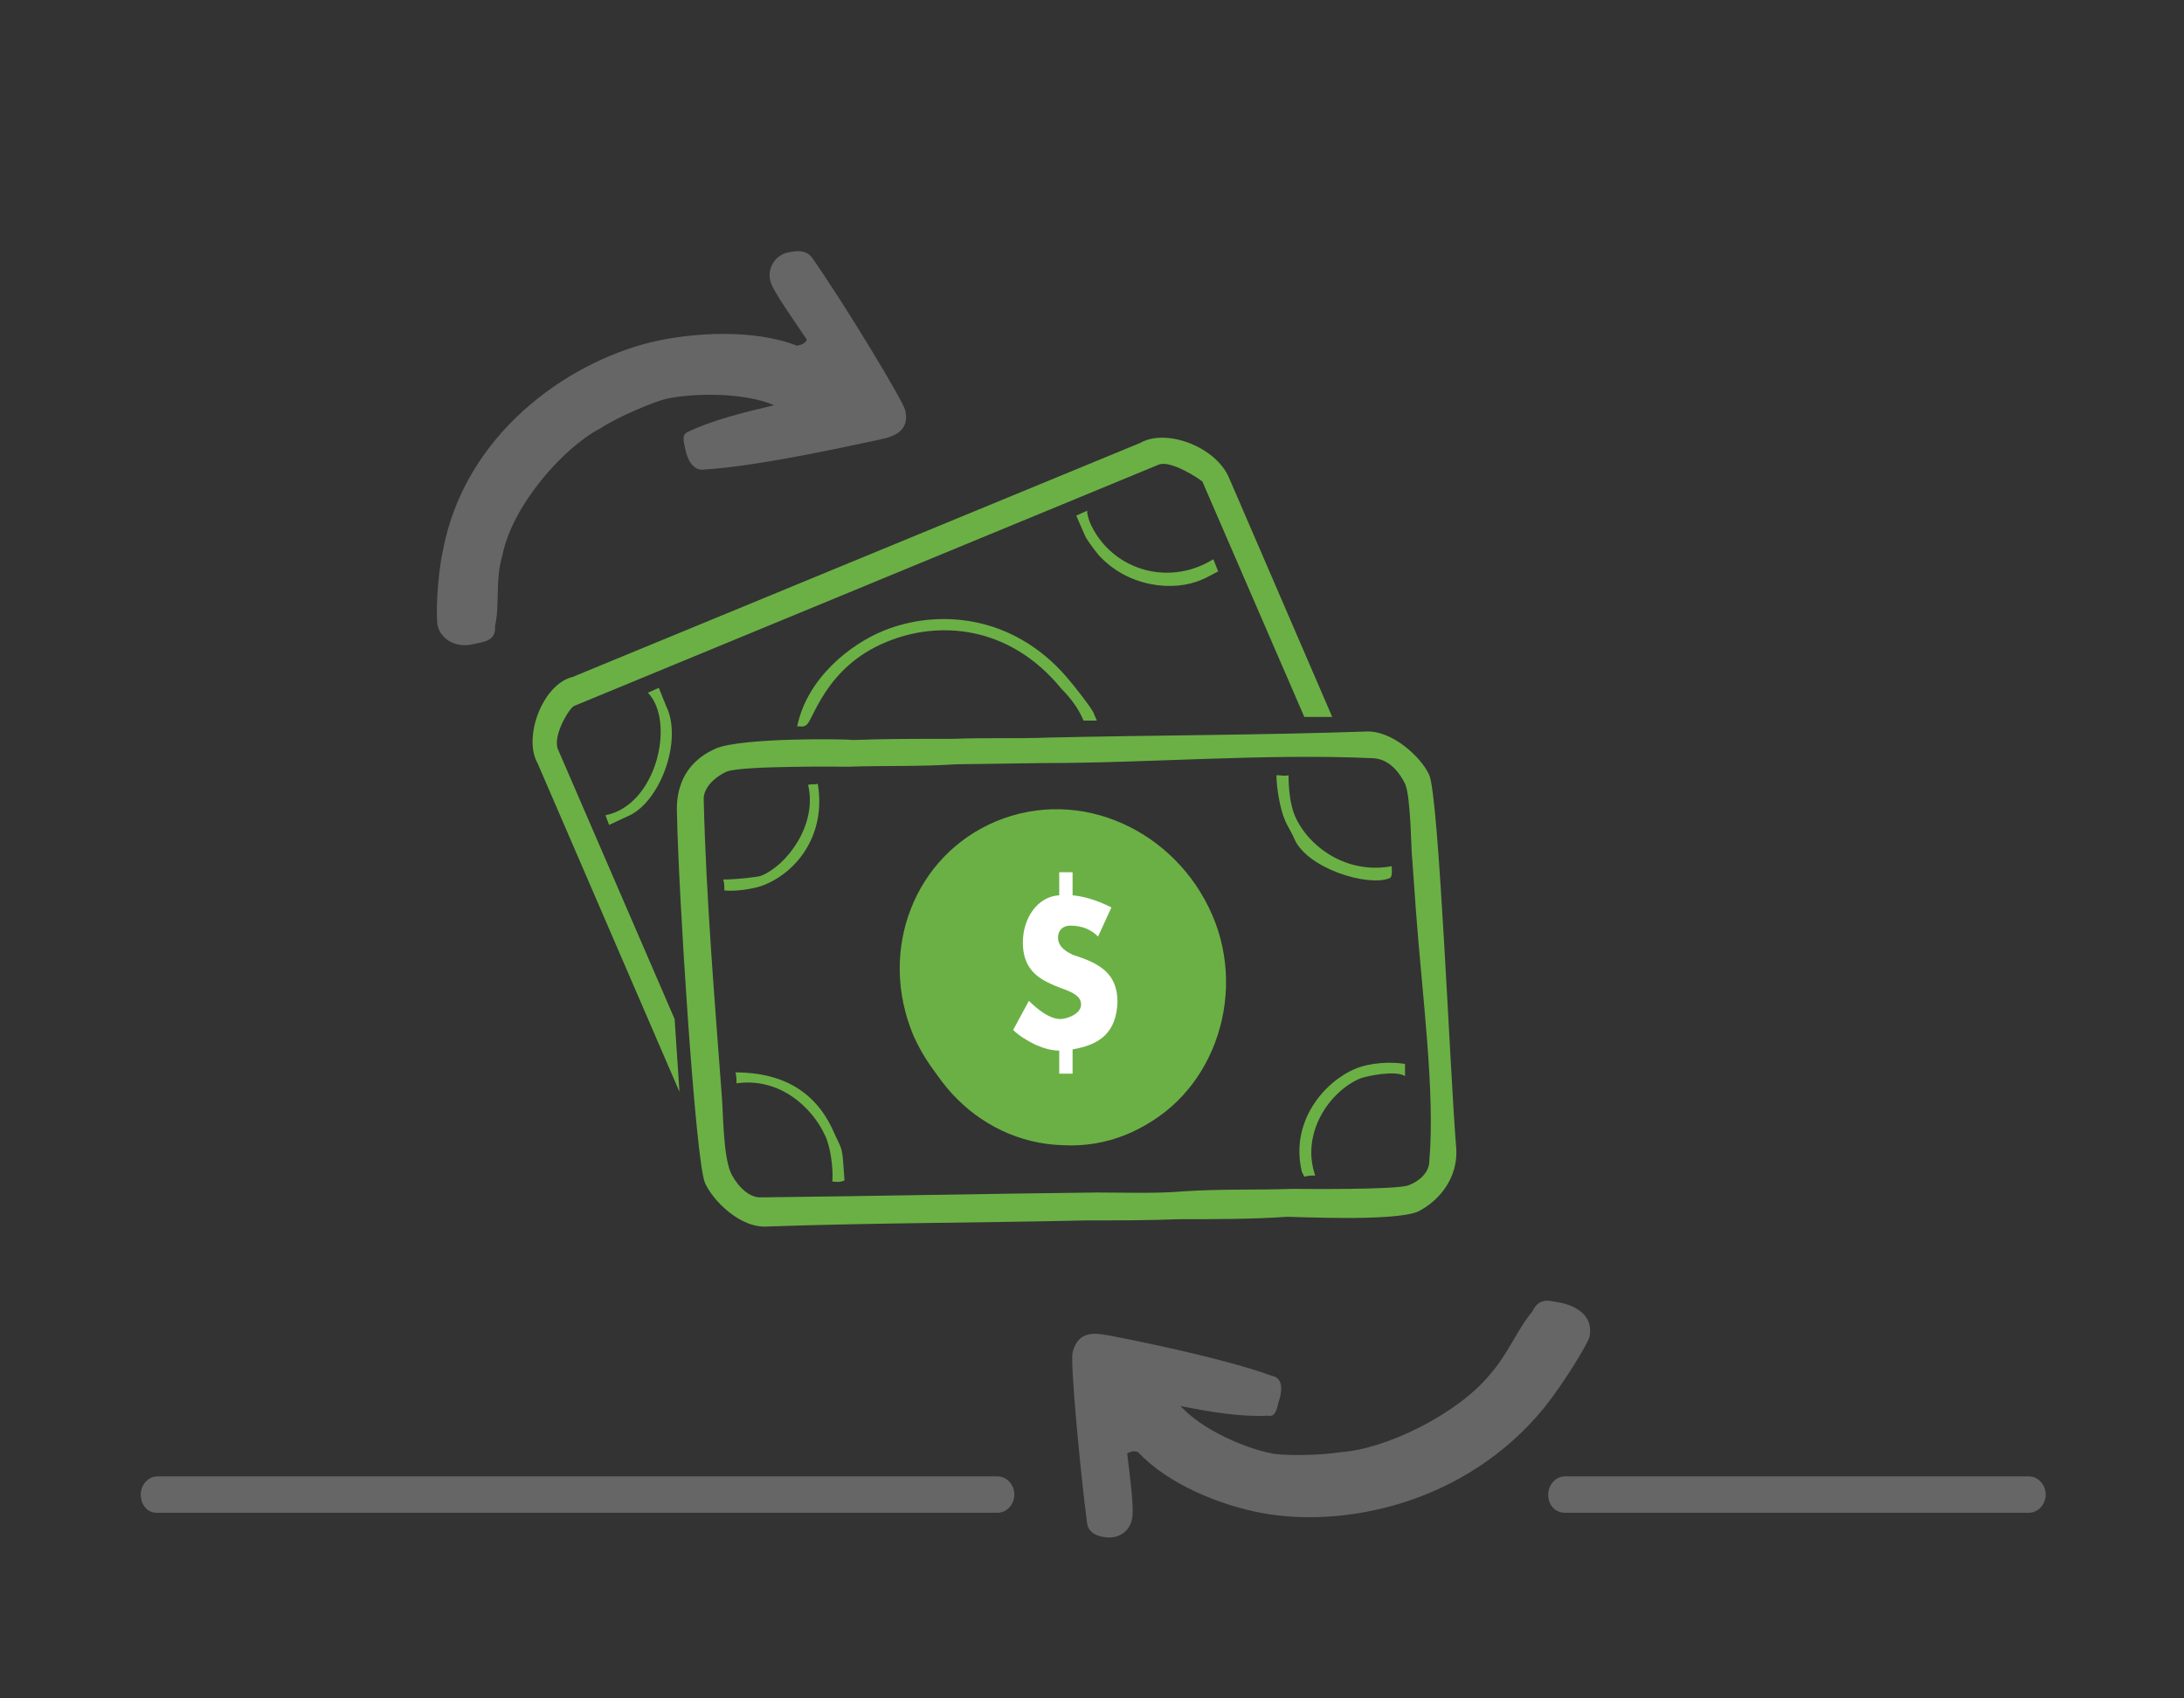 <?xml version="1.0" encoding="utf-8"?>
<!-- Generator: Adobe Illustrator 20.1.0, SVG Export Plug-In . SVG Version: 6.00 Build 0)  -->
<svg version="1.1" id="Layer_1" xmlns="http://www.w3.org/2000/svg" xmlns:xlink="http://www.w3.org/1999/xlink" x="0px" y="0px"
	 viewBox="0 0 180 140" style="enable-background:new 0 0 180 140;" xml:space="preserve">
<rect x="0" y="0" width="180" height="140" fill="#333333" stroke="none"/>
<style type="text/css">
	.st0{fill-rule:evenodd;clip-rule:evenodd;fill:#666666;}
	.st1{fill-rule:evenodd;clip-rule:evenodd;fill:#6BB045;}
	.st2{fill-rule:evenodd;clip-rule:evenodd;fill:#FFFFFF;}
</style>
<g>
	<path class="st0" d="M127.6,123.2c0-0.8,0.6-1.5,1.4-1.5h38.2c0.8,0,1.4,0.7,1.4,1.5s-0.6,1.5-1.4,1.5h-38.2
		C128.2,124.7,127.6,124.1,127.6,123.2z"/>
	<path class="st0" d="M11.6,123.2c0-0.8,0.6-1.5,1.4-1.5h69.2c0.8,0,1.4,0.7,1.4,1.5s-0.6,1.5-1.4,1.5H12.9
		C12.2,124.7,11.6,124.1,11.6,123.2z"/>
	<g>
		<path class="st0" d="M131,110.2c-0.1,0.5-2.1,3.8-3.7,5.8c-6.5,8-16.6,10-23.4,8.7c-3.2-0.6-7.6-2.3-10.1-5
			c-0.3-0.1-0.5-0.1-0.9,0.1c0.2,1.7,0.6,4.6,0.4,5.4c-0.2,1.1-1.2,1.7-2.3,1.5c-0.8-0.1-1.3-0.5-1.4-1.1
			c-0.6-4.6-1.4-13.3-1.2-14.1c0.5-2.1,2.3-1.5,3.1-1.4c0.5,0.1,8.9,1.7,13.3,3.3c1.1,0.2,0.8,1.5,0.6,2.1c-0.2,0.8-0.3,1.3-0.9,1.2
			c-2.3,0.1-4.7-0.3-7.2-0.8c1.8,2,5.4,3.5,7.5,3.9c0.8,0.2,3.9,0.2,5.7-0.1c3.5-0.2,9.5-3,12.3-6.4c1.5-1.7,2.3-3.8,3.5-5.2
			c0.6-1.3,1.6-0.8,2.4-0.7C130.4,107.8,131.3,108.8,131,110.2z M36.1,51.7c-0.2-0.5-0.1-4,0.4-6.3c1.8-9.6,10.2-15.5,17.2-17.2
			c3.4-0.8,8.4-1.1,12,0.3c0.3-0.1,0.6-0.1,0.8-0.5c-1-1.5-2.8-4-3-4.8c-0.3-1.1,0.4-2.2,1.5-2.4c0.9-0.2,1.5-0.1,1.9,0.4
			c2.8,4,7.5,11.8,7.7,12.6c0.5,2.1-1.6,2.3-2.4,2.5c-0.6,0.1-9.2,2.1-14.1,2.4c-1.1,0.2-1.5-1.1-1.6-1.6c-0.2-0.8-0.3-1.3,0.2-1.5
			c2.1-1,4.6-1.6,7.1-2.2c-2.6-1.1-6.8-1-9-0.5c-0.8,0.2-3.8,1.4-5.3,2.4c-3.1,1.6-7.3,6.4-8.1,10.5c-0.6,2-0.2,4.1-0.6,5.8
			c0.1,1.3-1,1.3-1.8,1.5C37.8,53.4,36.5,52.9,36.1,51.7z"/>
		<g>
			<path class="st1" d="M115.8,87.7l0,1c-0.8-0.5-3.2,0-3.7,0.2c-2.6,1.1-4.9,4.6-3.7,8c-0.3,0-0.6,0-0.9,0.1l-0.2-0.4
				c-1-4.1,1.8-7.4,4.4-8.5C112.9,87.6,114.6,87.5,115.8,87.7z M68.8,93.5c0.7,1.5,0.6,1,0.8,3.8c-0.4,0.2-0.7,0.1-1,0.1
				c0.1-1.2-0.2-3-0.6-3.8c-1.1-2.4-3.8-4.8-7.3-4.3c0-0.3,0-0.7-0.1-0.9C65,88.4,67.5,90.4,68.8,93.5z M87.7,73.6
				c0,0.3-0.1,0.5,0,0.8c0.2,0.4,1.9,0.5,2,0.8c0.2,0.4-0.2,1-0.2,1.5c-1.3-0.2-2.1-0.7-2.9-0.4c-0.7,0.3-0.9,1.2-0.7,1.6
				c0.6,1.4,3.8,1.8,4.7,4c0.3,0.8,0.4,1.9-0.3,2.8c-0.5,0.7-1.1,0.9-1.8,1.2c-0.1,0.5,0,1,0,1.4c-0.4,0-1,0.1-1.5,0.1L87,86
				c-0.6-0.1-1.5-0.3-2.3-0.7c0.1-0.5,0.3-1.1,0.5-1.7c0.7,0.7,2.2,1,3.2,0.6c0.8-0.3,0.9-1.2,0.6-1.8c-0.9-2-3.6-1.6-4.5-3.7
				c-0.4-0.9-0.7-2.3,0.5-3.4c0.2-0.2,0.8-0.5,1.2-0.8c0.1-0.2,0-0.7,0-1C86.6,73.5,87.2,73.5,87.7,73.6z M106.2,63.9
				c0,1,0.1,2.3,0.5,3.3c1.1,2.6,4.3,4.9,8,4.2c0,0.3,0.1,0.9-0.2,1c-1.8,0.7-6.7-0.8-7.8-3.2c-0.2-0.5-0.7-1.3-0.8-1.6
				c-0.4-0.9-0.7-2.7-0.7-3.7C105.6,63.9,105.9,64,106.2,63.9z M98.9,75.8c2.9,6.6,0.2,13.8-6.1,16.4c-0.4,0.2-2.1,0.7-3,0.8
				c-0.6,0.1-1.2,0-1.8,0.1c-4,0.5-9.7-3.8-11-6.8l-1-2.4c-2.3-7.5,1.8-13.2,6.6-15.2C88.9,66.1,96.1,69.5,98.9,75.8z M99.9,75.4
				c3,6.9-0.1,15.2-6.7,17.9c-7.1,2.9-14.9-1.2-17.9-7.9c-3-7.1,0.1-14.9,6.8-17.7C89.1,64.8,96.9,68.5,99.9,75.4z M67.4,64.6
				c0.7,4.2-1.7,7.2-4.3,8.3c-0.9,0.4-2.6,0.6-3.4,0.5c0-0.3,0-0.7-0.1-0.9c1.1,0,2.8-0.2,3.1-0.3c2.1-0.8,4.7-4.2,3.9-7.5
				C66.9,64.6,67.2,64.7,67.4,64.6z M69.9,63.2c2.9-0.1,5.9,0,8.9-0.2l7.2-0.1c8.9,0,18.1-0.8,27.2-0.4c1.4,0.1,2.2,1.3,2.6,2.1
				c0.5,1.1,0.5,5.8,0.6,6.3c0.1,1.4,0.2,2.8,0.3,4.2c0.5,6.8,1.6,15,1.1,20.6c0,1-0.9,1.7-1.7,2c-1,0.4-9,0.3-9.6,0.3
				c-2.8,0.1-5.9,0-8.9,0.2c-2.3,0.2-4.8,0.1-7.2,0.1c-9.2,0.1-18.5,0.3-27.6,0.4c-1.3,0.1-2.3-1.4-2.6-2.1
				c-0.6-1.5-0.6-4.9-0.7-6.1C58.9,82.4,58.2,74.1,58,66c-0.1-1.2,1.2-2.1,1.9-2.4C61.2,63.1,69.4,63.2,69.9,63.2z M70.3,61
				c2.5-0.1,5.6-0.1,8.4-0.1c2.5-0.1,5.1,0,7.7-0.1c8.7-0.2,17.5-0.2,26.2-0.5c2.2-0.1,4.6,2.2,5.2,3.6c0.8,1.9,1.7,24.4,2.2,30.5
				c0.3,2.9-1.7,4.8-3.2,5.5c-2.1,0.8-10,0.4-10.7,0.4c-2.8,0.2-6,0.2-8.9,0.2c-2.5,0.1-5.3,0.1-7.7,0.1c-8.7,0.2-17.5,0.2-26.2,0.5
				c-2.3,0.2-4.6-2.2-5.2-3.6c-0.8-1.9-2.2-24.3-2.3-30.3c-0.2-3.3,1.6-4.8,3.2-5.5C61.1,60.8,69.7,60.9,70.3,61z M87.9,55.8
				c0.7,0.8,2,2.5,2.2,2.9l0.3,0.7c-0.3,0-0.8,0-1.1,0c-0.4-1-1.1-1.9-1.8-2.6c-4.4-5.4-10.3-5.6-14.4-3.9c-5.2,2.1-6.1,6.7-6.7,6.9
				c-0.4,0.2-0.4,0-0.7,0.1c0.8-4,4.4-6.8,7.1-7.9C77.2,50.2,83.4,50.6,87.9,55.8z M89.6,42.1c0,0.3,0.1,0.6,0.2,0.9
				c1.6,3.8,6.3,5.5,10.2,3.1l0.4,1c-0.4,0.2-1.1,0.6-1.4,0.7c-2.3,1-6.1,0.6-8.5-2.1c-0.4-0.5-1-1.3-1.1-1.6l-0.7-1.6L89.6,42.1z
				 M54.3,56.7l0.6,1.5c1.4,2.8-0.5,8-3.2,9.1L50.2,68l-0.3-0.8c4.2-0.8,5.8-7.7,3.5-10.1L54.3,56.7z M94,36.5
				c2.1-1.2,6.2,0.3,7.3,2.9l8.5,19.7l-2.3,0l-8.4-19.4c-0.2-0.2-2.6-1.8-3.6-1.4L47.3,58.2c-0.4,0.2-1.8,2.5-1.3,3.6L55.6,84L56,90
				L44.3,62.9c-1.2-2.1,0.4-6.5,2.9-7.1L94,36.5z"/>
			<g>
				<path class="st1" d="M74.8,80.5C74.8,73,80.5,67,87.7,67c7.3,0.1,13.3,6.4,13.2,14.1c-0.1,7.7-6.1,13.7-13.3,13.3
					C80.4,94.2,74.7,87.9,74.8,80.5z"/>
				<g>
					<path class="st2" d="M83.5,84.9c0.5,0.5,1.2,0.9,1.8,1.2c0.7,0.3,1.3,0.5,2,0.5l0,1.9l1.1,0l0-2c2.4-0.4,3.6-1.5,3.7-3.9
						c0-2.4-1.5-3.2-3.7-3.9c-0.4-0.2-1.2-0.6-1.2-1.4c0-0.7,0.5-1,1-1c1.1,0,1.8,0.4,2.3,0.9l1.1-2.4c-1.2-0.6-2.2-0.9-3.2-1l0-1.9
						l-1.1,0l0,1.9c-1.8,0.1-3,1.9-3,3.9c0,2.1,1.2,2.9,2.3,3.4c1,0.5,2.5,0.7,2.5,1.7c0,0.8-1.2,1.2-1.7,1.2
						c-0.9,0-1.9-0.8-2.6-1.5L83.5,84.9z"/>
				</g>
			</g>
		</g>
	</g>
</g>
</svg>
